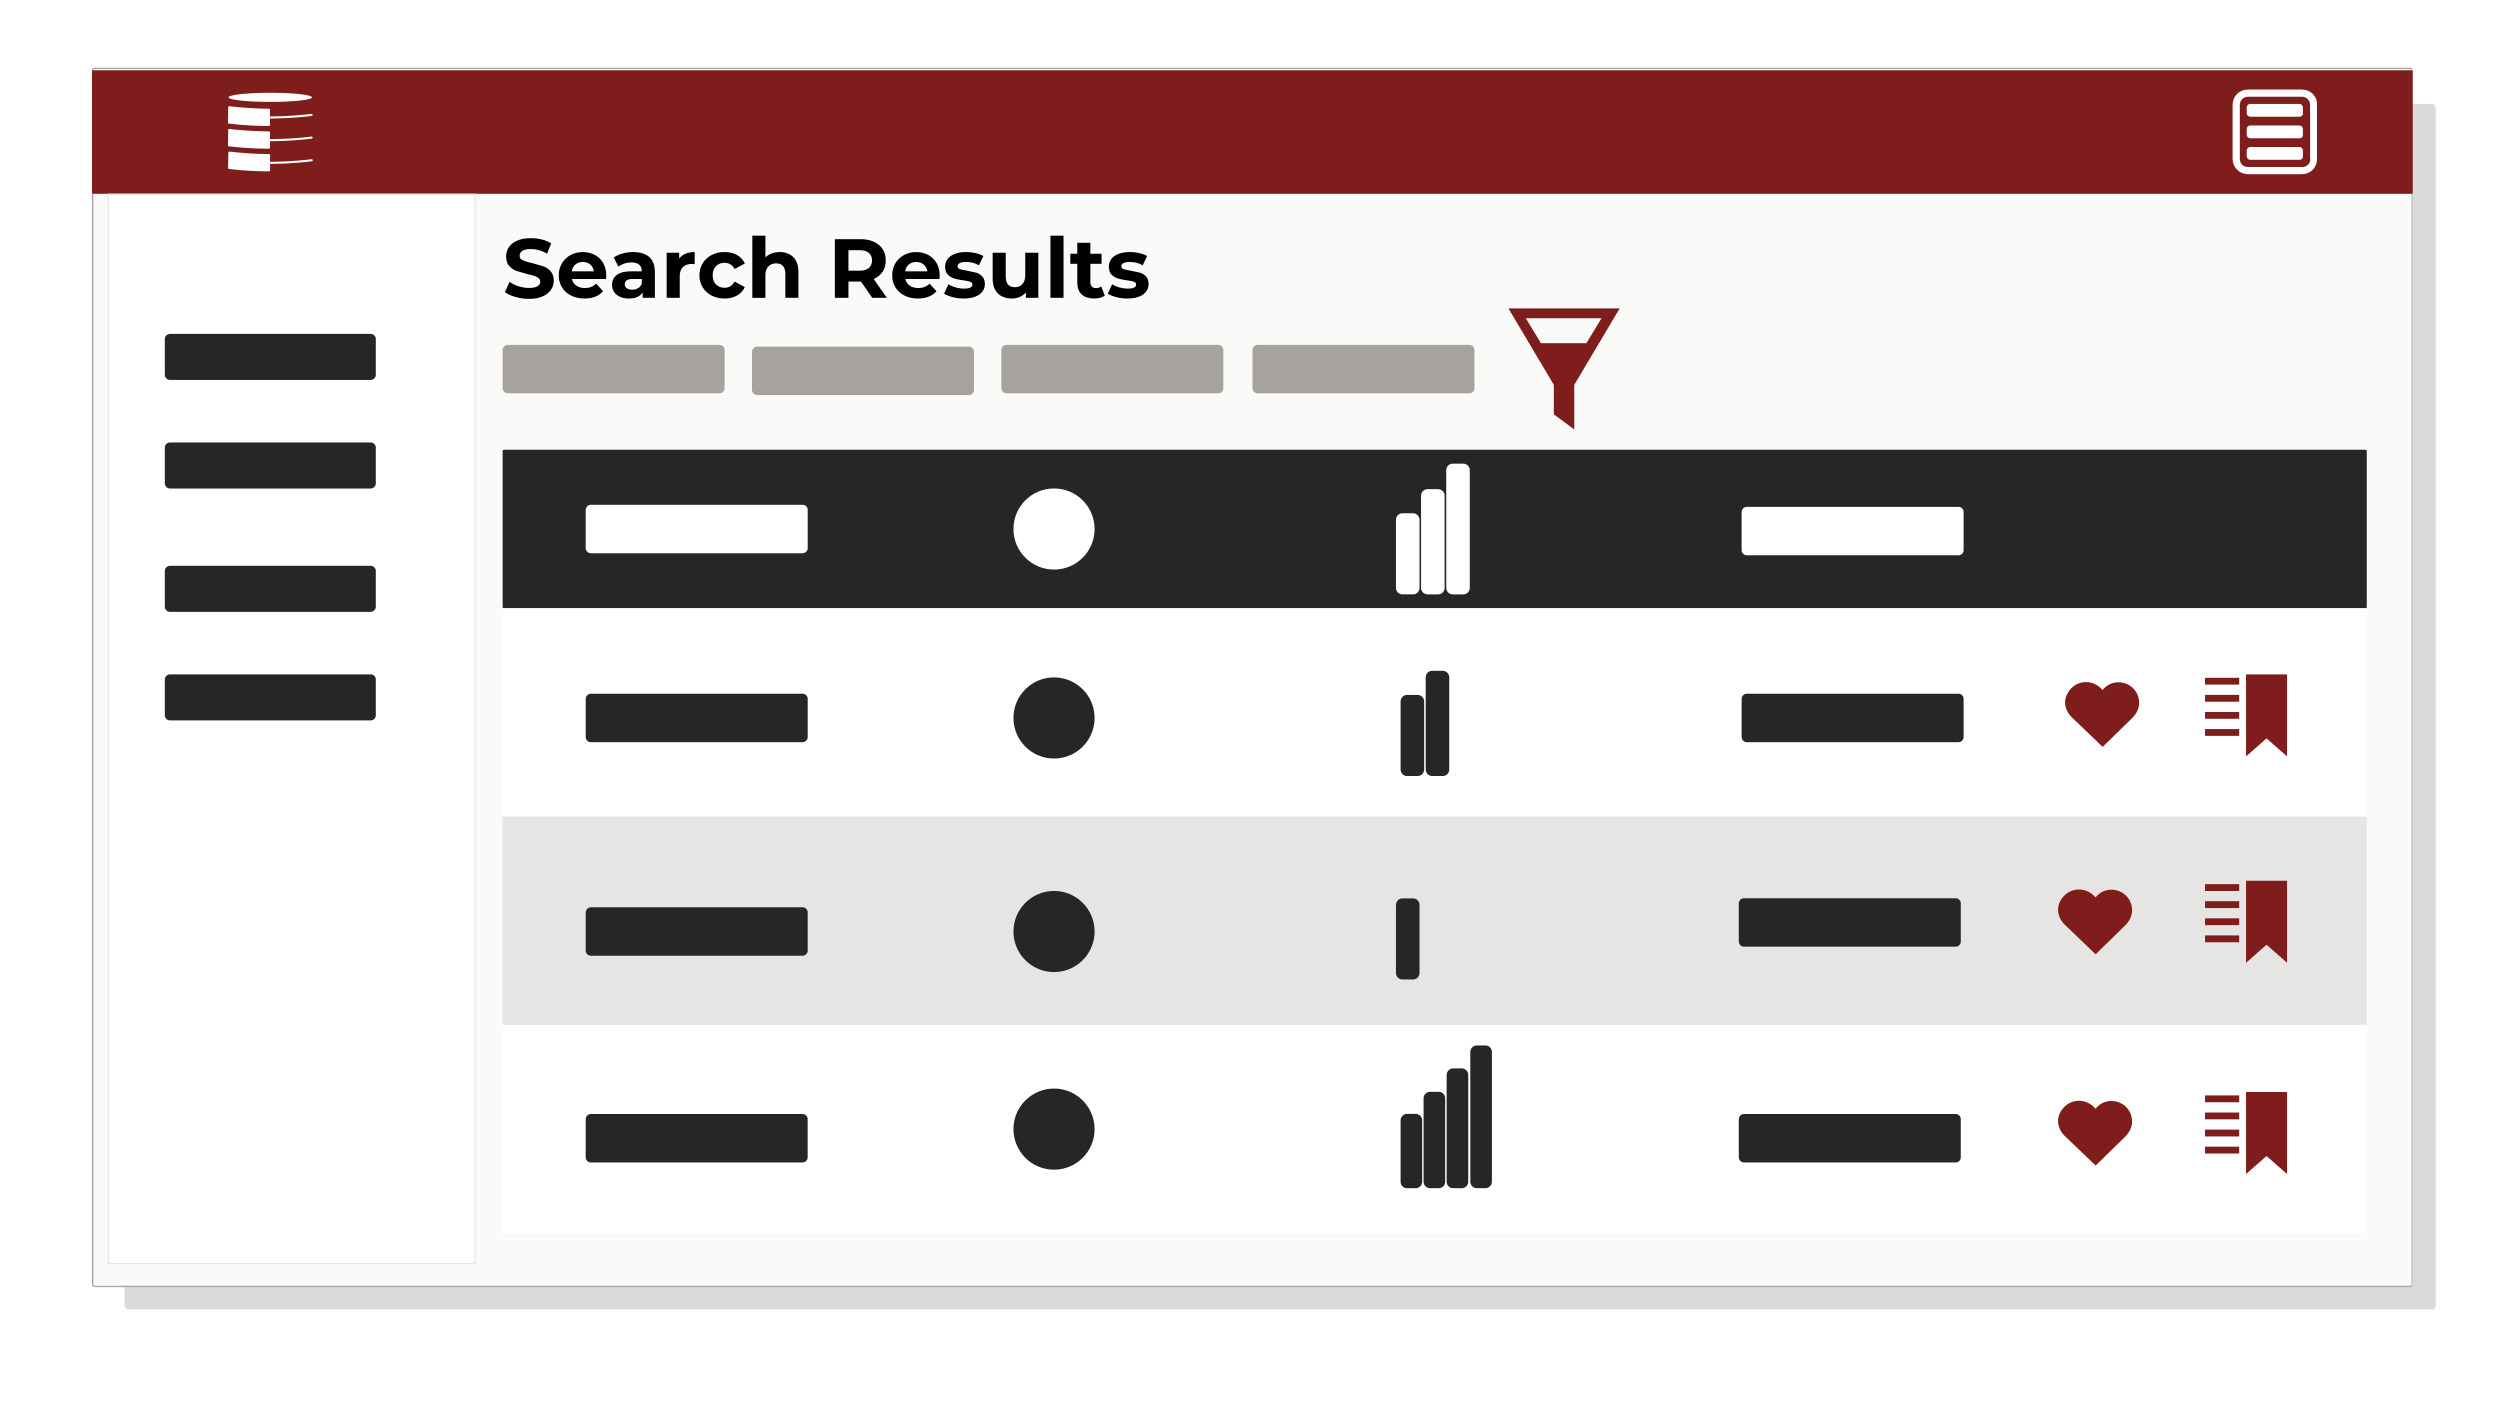 <?xml version="1.0" encoding="utf-8"?><svg xmlns="http://www.w3.org/2000/svg" width="1920" zoomAndPan="magnify" viewBox="0 0 1440 810" height="1080" preserveAspectRatio="xMidYMid meet"><style><![CDATA[.B{clip-rule:nonzero}.C{fill:#262626}.D{fill:#fff}.E{fill:#7f1d1d}.F{fill:#a8a29e}]]></style><defs><filter x="0%" y="0%" width="100%" height="100%" id="A"><feColorMatrix values="0 0 0 0 1 0 0 0 0 1 0 0 0 0 1 0 0 0 1 0" color-interpolation-filters="sRGB"/></filter><mask id="B"><g filter="url(#A)"><path fill="#000" fill-opacity=".17" d="M-144-81h1728v972H-144z"/></g></mask><clipPath id="C"><path d="M.766.848H1332v694.371H.766zm0 0" class="B"/></clipPath><clipPath id="D"><path d="M3.016.848h1326.684c.598 0 1.172.238 1.594.66s.656.992.656 1.59v689.871a2.25 2.25 0 0 1-.656 1.59c-.422.422-.996.66-1.594.66H3.016c-.598 0-1.168-.238-1.59-.66s-.66-.996-.66-1.59V3.098c0-.598.238-1.168.66-1.59s.992-.66 1.59-.66zm0 0" class="B"/></clipPath><clipPath id="E"><path d="M0 0h1333v696H0z"/></clipPath><clipPath id="F"><path d="M52.98 38.973H1390v702.41H52.98zm0 0" class="B"/></clipPath><clipPath id="G"><path d="M54.48 38.973h1333.867c.395 0 .777.16 1.059.441s.441.66.441 1.059v699.41c0 .398-.16.777-.441 1.059s-.664.441-1.059.441H54.48a1.49 1.49 0 0 1-1.062-.441c-.281-.281-.437-.66-.437-1.059V40.473c0-.398.156-.777.438-1.059s.664-.441 1.063-.441zm0 0" class="B"/></clipPath><clipPath id="H"><path d="M52.988 38.973H1389.48v702.75H52.988zm0 0" class="B"/></clipPath><clipPath id="I"><path d="M54.488 38.973h1333.844c.398 0 .781.16 1.063.441s.438.66.438 1.059v699.398a1.5 1.5 0 0 1-1.5 1.5H54.488a1.5 1.5 0 0 1-1.5-1.5V40.473c0-.398.156-.777.438-1.059s.664-.441 1.063-.441zm0 0" class="B"/></clipPath><clipPath id="J"><path d="M52.98 40.477H1390v71.16H52.98zm0 0" class="B"/></clipPath><clipPath id="K"><path d="M53.73 40.477h1335.367a.75.75 0 0 1 .527.219c.141.141.223.332.223.531v69.66c0 .199-.082.391-.223.531a.75.75 0 0 1-.527.219H53.73a.75.75 0 0 1-.75-.75v-69.66a.75.75 0 0 1 .75-.75zm0 0" class="B"/></clipPath><clipPath id="L"><path d="M289.512 259.063h1073.824v91.297H289.512zm0 0" class="B"/></clipPath><clipPath id="M"><path d="M290.262 259.063h1072.25a.75.75 0 0 1 .75.75v89.797a.75.75 0 0 1-.75.75H290.262a.75.75 0 0 1-.75-.75v-89.797a.75.75 0 0 1 .75-.75zm0 0" class="B"/></clipPath><clipPath id="N"><path d="M289.512 350.359h1073.953v120.008H289.512zm0 0" class="B"/></clipPath><clipPath id="O"><path d="M290.262 350.359h1072.25a.75.75 0 0 1 .75.75v118.508a.75.75 0 0 1-.75.75H290.262a.75.75 0 0 1-.75-.75V351.109a.75.75 0 0 1 .75-.75zm0 0" class="B"/></clipPath><clipPath id="P"><path d="M289.512 470.367h1073.953v120.004H289.512zm0 0" class="B"/></clipPath><clipPath id="Q"><path d="M290.262 470.367h1072.25a.75.75 0 0 1 .75.75v118.504a.75.75 0 0 1-.75.75H290.262a.75.75 0 0 1-.75-.75V471.117a.75.75 0 0 1 .75-.75zm0 0" class="B"/></clipPath><clipPath id="R"><path d="M289.512 590.371h1073.953v120.004H289.512zm0 0" class="B"/></clipPath><clipPath id="S"><path d="M290.262 590.371h1072.25a.75.75 0 0 1 .75.75v118.504a.75.75 0 0 1-.75.75H290.262a.75.75 0 0 1-.75-.75V591.121a.75.75 0 0 1 .75-.75zm0 0" class="B"/></clipPath><clipPath id="T"><path d="M337.367 290.758H465.34v27.906H337.367zm0 0" class="B"/></clipPath><clipPath id="U"><path d="M340.367 290.758h121.887a3 3 0 0 1 3 3v21.906a3 3 0 0 1-3 3H340.367a3 3 0 0 1-3-3v-21.906a3 3 0 0 1 3-3zm0 0" class="B"/></clipPath><clipPath id="V"><path d="M1003.176 291.938h127.969v27.902h-127.969zm0 0" class="B"/></clipPath><clipPath id="W"><path d="M1006.176 291.938h121.887a3 3 0 0 1 3 3v21.902a3 3 0 0 1-3 3h-121.887a3 3 0 0 1-3-3v-21.902a3 3 0 0 1 3-3zm0 0" class="B"/></clipPath><clipPath id="X"><path d="M337.367 399.59H465.34v27.902H337.367zm0 0" class="B"/></clipPath><clipPath id="Y"><path d="M340.367 399.59h121.887a3 3 0 0 1 3 3v21.902a3 3 0 0 1-3 3H340.367a3 3 0 0 1-3-3V402.59a3 3 0 0 1 3-3zm0 0" class="B"/></clipPath><clipPath id="Z"><path d="M1003.176 399.59h127.969v27.902h-127.969zm0 0" class="B"/></clipPath><clipPath id="a"><path d="M1006.176 399.59h121.887a3 3 0 0 1 3 3v21.902a3 3 0 0 1-3 3h-121.887a3 3 0 0 1-3-3V402.59a3 3 0 0 1 3-3zm0 0" class="B"/></clipPath><clipPath id="b"><path d="M337.367 522.594H465.34V550.5H337.367zm0 0" class="B"/></clipPath><clipPath id="c"><path d="M340.367 522.594h121.887a3 3 0 0 1 3 3V547.5a3 3 0 0 1-3 3H340.367a3 3 0 0 1-3-3v-21.906a3 3 0 0 1 3-3zm0 0" class="B"/></clipPath><clipPath id="d"><path d="M1001.547 517.391h127.969v27.906h-127.969zm0 0" class="B"/></clipPath><clipPath id="e"><path d="M1004.547 517.391h121.887a3 3 0 0 1 3 3v21.906a3 3 0 0 1-3 3h-121.887a3 3 0 0 1-3-3v-21.906a3 3 0 0 1 3-3zm0 0" class="B"/></clipPath><clipPath id="f"><path d="M1189.504 392.734h42.715v37.469h-42.715zm0 0" class="B"/></clipPath><clipPath id="g"><path d="M1191.195 398.84c-3.457 5.699-1.023 11.242 2.039 14.188l17.902 17.176 17.523-17.117c2.848-3.164 3.941-6.523 3.336-10.262-.84-5.176-5.102-9.187-10.367-9.762-3.23-.348-6.352.566-8.785 2.59a11.5 11.5 0 0 0-1.754 1.816 12.29 12.29 0 0 0-2.117-2.055c-2.801-2.129-6.367-2.973-9.789-2.316-3.242.629-6.152 2.719-7.988 5.742zm0 0" class="B"/></clipPath><clipPath id="h"><path d="M1185.438 512.199h42.715v37.469h-42.715zm0 0" class="B"/></clipPath><clipPath id="i"><path d="M1187.129 518.305c-3.457 5.699-1.023 11.242 2.039 14.188l17.902 17.176 17.523-17.117c2.848-3.164 3.941-6.523 3.332-10.262-.836-5.176-5.098-9.187-10.363-9.762-3.23-.348-6.352.566-8.785 2.59a11.67 11.67 0 0 0-1.754 1.816 12.29 12.29 0 0 0-2.117-2.055c-2.801-2.129-6.367-2.973-9.789-2.316-3.246.629-6.156 2.719-7.988 5.742zm0 0" class="B"/></clipPath><clipPath id="j"><path d="M337.355 641.672h127.969v27.906H337.355zm0 0" class="B"/></clipPath><clipPath id="k"><path d="M340.355 641.672h121.887a3 3 0 0 1 3 3v21.906a3 3 0 0 1-3 3H340.355a3 3 0 0 1-3-3v-21.906a3 3 0 0 1 3-3zm0 0" class="B"/></clipPath><clipPath id="l"><path d="M1001.547 641.672h127.969v27.906h-127.969zm0 0" class="B"/></clipPath><clipPath id="m"><path d="M1004.547 641.672h121.887a3 3 0 0 1 3 3v21.906a3 3 0 0 1-3 3h-121.887a3 3 0 0 1-3-3v-21.906a3 3 0 0 1 3-3zm0 0" class="B"/></clipPath><clipPath id="n"><path d="M1185.438 634h42.715v37.363h-42.715zm0 0" class="B"/></clipPath><clipPath id="o"><path d="M1187.129 640.004c-3.457 5.695-1.023 11.242 2.039 14.184l17.902 17.176 17.523-17.113c2.848-3.164 3.941-6.523 3.332-10.266-.836-5.172-5.098-9.184-10.363-9.758-3.23-.348-6.352.566-8.785 2.59-.656.543-1.242 1.152-1.754 1.813a12.27 12.27 0 0 0-2.117-2.051c-2.801-2.129-6.367-2.973-9.789-2.316-3.246.625-6.156 2.719-7.988 5.742zm0 0" class="B"/></clipPath><clipPath id="p"><path d="M62.066 111.637h211.98v616.641H62.066zm0 0" class="B"/></clipPath><clipPath id="q"><path d="M62.066 111.645h211.969v616.492H62.066zm0 0" class="B"/></clipPath><clipPath id="r"><path d="M94.93 192.324H216.57v26.523H94.93zm0 0" class="B"/></clipPath><clipPath id="s"><path d="M97.93 192.324h115.559a3 3 0 0 1 3 3v20.523a3 3 0 0 1-3 3H97.93a3 3 0 0 1-3-3v-20.523a3 3 0 0 1 3-3zm0 0" class="B"/></clipPath><clipPath id="t"><path d="M94.93 254.863H216.57v26.523H94.93zm0 0" class="B"/></clipPath><clipPath id="u"><path d="M97.93 254.863h115.559a3 3 0 0 1 3 3v20.523a3 3 0 0 1-3 3H97.93a3 3 0 0 1-3-3v-20.523a3 3 0 0 1 3-3zm0 0" class="B"/></clipPath><clipPath id="v"><path d="M94.93 325.898H216.57v26.523H94.93zm0 0" class="B"/></clipPath><clipPath id="w"><path d="M97.93 325.898h115.559a3 3 0 0 1 3 3v20.523a3 3 0 0 1-3 3H97.93a3 3 0 0 1-3-3v-20.523a3 3 0 0 1 3-3zm0 0" class="B"/></clipPath><clipPath id="x"><path d="M94.93 388.438H216.57v26.523H94.93zm0 0" class="B"/></clipPath><clipPath id="y"><path d="M97.93 388.438h115.559a3 3 0 0 1 2.121.879c.563.563.879 1.328.879 2.121v20.523c0 .797-.316 1.559-.879 2.125s-1.324.875-2.121.875H97.93c-.797 0-1.559-.312-2.121-.875s-.879-1.328-.879-2.125v-20.523c0-.793.316-1.559.879-2.121a3 3 0 0 1 2.121-.879zm0 0" class="B"/></clipPath><clipPath id="z"><path d="M583.754 281.348h46.727v46.727h-46.727zm0 0" class="B"/></clipPath><clipPath id="AA"><path d="M607.117 281.348c-12.902 0-23.363 10.461-23.363 23.363s10.461 23.363 23.363 23.363 23.363-10.461 23.363-23.363-10.461-23.363-23.363-23.363zm0 0" class="B"/></clipPath><clipPath id="AB"><path d="M583.754 390.18h46.727v46.727h-46.727zm0 0" class="B"/></clipPath><clipPath id="AC"><path d="M607.117 390.18c-12.902 0-23.363 10.457-23.363 23.363s10.461 23.363 23.363 23.363 23.363-10.461 23.363-23.363-10.461-23.363-23.363-23.363zm0 0" class="B"/></clipPath><clipPath id="AD"><path d="M583.754 513.184h46.727v46.727h-46.727zm0 0" class="B"/></clipPath><clipPath id="AE"><path d="M607.117 513.184c-12.902 0-23.363 10.461-23.363 23.363s10.461 23.363 23.363 23.363 23.363-10.461 23.363-23.363-10.461-23.363-23.363-23.363zm0 0" class="B"/></clipPath><clipPath id="AF"><path d="M583.754 627.012h46.727v46.727h-46.727zm0 0" class="B"/></clipPath><clipPath id="AG"><path d="M607.117 627.012c-12.902 0-23.363 10.461-23.363 23.363s10.461 23.363 23.363 23.363 23.363-10.461 23.363-23.363-10.461-23.363-23.363-23.363zm0 0" class="B"/></clipPath><clipPath id="AH"><path d="M804.078 295.641h13.574v46.762h-13.574zm0 0" class="B"/></clipPath><clipPath id="AI"><path d="M817.652 299.391v39.23a3.75 3.75 0 0 1-3.75 3.75h-6.074a3.75 3.75 0 0 1-3.75-3.75v-39.23a3.75 3.75 0 0 1 3.75-3.75h6.074a3.75 3.75 0 0 1 3.75 3.75zm0 0" class="B"/></clipPath><clipPath id="AJ"><path d="M818.531 281.758h13.574v60.652h-13.574zm0 0" class="B"/></clipPath><clipPath id="AK"><path d="M832.105 285.508v53.109a3.75 3.75 0 0 1-3.75 3.75h-6.074a3.75 3.75 0 0 1-3.75-3.75v-53.109a3.75 3.75 0 0 1 3.75-3.75h6.074a3.75 3.75 0 0 1 3.75 3.75zm0 0" class="B"/></clipPath><clipPath id="AL"><path d="M833.031 267.059h13.57v75.336h-13.57zm0 0" class="B"/></clipPath><clipPath id="AM"><path d="M846.602 270.809v67.813a3.75 3.75 0 0 1-3.75 3.75h-6.07a3.75 3.75 0 0 1-3.75-3.75v-67.812a3.75 3.75 0 0 1 3.75-3.75h6.07a3.75 3.75 0 0 1 3.75 3.75zm0 0" class="B"/></clipPath><clipPath id="AN"><path d="M806.742 400.27h13.574V447h-13.574zm0 0" class="B"/></clipPath><clipPath id="AO"><path d="M820.316 404.02v39.23a3.75 3.75 0 0 1-3.75 3.75h-6.074a3.75 3.75 0 0 1-3.75-3.75v-39.23a3.75 3.75 0 0 1 3.75-3.75h6.074a3.75 3.75 0 0 1 3.75 3.75zm0 0" class="B"/></clipPath><clipPath id="AP"><path d="M821.195 386.387h13.574V447h-13.574zm0 0" class="B"/></clipPath><clipPath id="AQ"><path d="M834.77 390.137v53.109a3.75 3.75 0 0 1-3.75 3.75h-6.074a3.75 3.75 0 0 1-3.75-3.75v-53.109a3.75 3.75 0 0 1 3.75-3.75h6.074a3.75 3.75 0 0 1 3.75 3.75zm0 0" class="B"/></clipPath><clipPath id="AR"><path d="M804.078 517.465h13.574v46.762h-13.574zm0 0" class="B"/></clipPath><clipPath id="AS"><path d="M817.652 521.215v39.227a3.75 3.75 0 0 1-3.75 3.75h-6.074a3.75 3.75 0 0 1-3.75-3.75v-39.227a3.75 3.75 0 0 1 3.75-3.75h6.074a3.75 3.75 0 0 1 3.75 3.75zm0 0" class="B"/></clipPath><clipPath id="AT"><path d="M806.742 641.594h12.441v42.852h-12.441zm0 0" class="B"/></clipPath><clipPath id="AU"><path d="M819.184 645.344v35.32c0 .996-.398 1.949-1.102 2.652s-1.656 1.098-2.648 1.098h-4.941c-.992 0-1.945-.395-2.648-1.098s-1.102-1.656-1.102-2.652v-35.32c0-.996.398-1.949 1.102-2.652s1.656-1.098 2.648-1.098h4.941c.992 0 1.945.395 2.648 1.098s1.102 1.656 1.102 2.652zm0 0" class="B"/></clipPath><clipPath id="AV"><path d="M819.984 628.875h12.438v55.582h-12.437zm0 0" class="B"/></clipPath><clipPath id="AW"><path d="M832.422 632.625v48.043a3.75 3.75 0 0 1-1.098 2.652c-.703.703-1.66 1.098-2.652 1.098h-4.937a3.75 3.75 0 0 1-3.75-3.75v-48.043a3.75 3.75 0 0 1 3.75-3.75h4.938c.992 0 1.949.395 2.652 1.098a3.75 3.75 0 0 1 1.098 2.652zm0 0" class="B"/></clipPath><clipPath id="AX"><path d="M833.273 615.398h12.438v69.043h-12.437zm0 0" class="B"/></clipPath><clipPath id="AY"><path d="M845.711 619.148v61.52a3.75 3.75 0 0 1-3.75 3.75h-4.937a3.75 3.75 0 0 1-3.75-3.75v-61.52c0-.992.395-1.945 1.098-2.652a3.75 3.75 0 0 1 2.652-1.098h4.938a3.75 3.75 0 0 1 2.652 1.098c.703.707 1.098 1.66 1.098 2.652zm0 0" class="B"/></clipPath><clipPath id="AZ"><path d="M846.895 602.184h12.438v82.258h-12.437zm0 0" class="B"/></clipPath><clipPath id="Aa"><path d="M859.332 605.934v74.73a3.75 3.75 0 0 1-3.75 3.75h-4.937a3.75 3.75 0 0 1-3.75-3.75v-74.73c0-.992.395-1.949 1.098-2.652a3.75 3.75 0 0 1 2.652-1.098h4.938a3.75 3.75 0 0 1 2.652 1.098c.703.703 1.098 1.66 1.098 2.652zm0 0" class="B"/></clipPath><clipPath id="Ab"><path d="M289.512 198.648H417.48v27.902H289.512zm0 0" class="B"/></clipPath><clipPath id="Ac"><path d="M292.512 198.648h121.883a3 3 0 0 1 3 3v21.902a3 3 0 0 1-3 3H292.512c-1.66 0-3-1.34-3-3v-21.902a3 3 0 0 1 3-3zm0 0" class="B"/></clipPath><clipPath id="Ad"><path d="M433.145 199.656h127.973v27.906H433.145zm0 0" class="B"/></clipPath><clipPath id="Ae"><path d="M436.145 199.656h121.887a3 3 0 0 1 3 3v21.906a3 3 0 0 1-3 3H436.145a3 3 0 0 1-3-3v-21.906a3 3 0 0 1 3-3zm0 0" class="B"/></clipPath><clipPath id="Af"><path d="M576.781 198.648H704.75v27.902H576.781zm0 0" class="B"/></clipPath><clipPath id="Ag"><path d="M579.781 198.648h121.887a3 3 0 0 1 3 3v21.902a3 3 0 0 1-3 3H579.781a3 3 0 0 1-3-3v-21.902a3 3 0 0 1 3-3zm0 0" class="B"/></clipPath><clipPath id="Ah"><path d="M721.414 198.648h127.969v27.902H721.414zm0 0" class="B"/></clipPath><clipPath id="Ai"><path d="M724.414 198.648h121.883a3 3 0 0 1 3 3v21.902c0 1.66-1.34 3-3 3H724.414c-1.66 0-3-1.34-3-3v-21.902a3 3 0 0 1 3-3zm0 0" class="B"/></clipPath><clipPath id="Aj"><path d="M1285.988 51.578h48.75v48.75h-48.75zm0 0" class="B"/></clipPath><clipPath id="Ak"><path d="M868 177.641h65v69.75h-65zm0 0" class="B"/></clipPath><clipPath id="Al"><path d="M1270.094 388.438h47.25v47.25h-47.25zm0 0" class="B"/></clipPath><clipPath id="Am"><path d="M1270.094 507.297h47.25v47.25h-47.25zm0 0" class="B"/></clipPath><clipPath id="An"><path d="M1270.094 628.996h47.25v47.25h-47.25zm0 0" class="B"/></clipPath><path id="Ao" d="M289.512 470.367h1073.953v120.004H289.512zm0 0"/><path id="Ap" d="M1003.176 291.938h127.859v27.902h-127.859zm0 0"/><path id="Aq" d="M1001.547 517.391h127.859v27.906h-127.859zm0 0"/><path id="Ar" d="M1189.504 392.883h42.715v37.32h-42.715zm0 0"/><path id="As" d="M94.93 192.324h121.535v26.523H94.93zm0 0"/><path id="At" d="M583.754 281.348h46.727v46.727h-46.727zm0 0"/><path id="Au" d="M1317.344 435.688l-11.812-10.375-11.812 10.375v-47.25h23.625zm-27.562-45.281h-19.687v3.938h19.688zm0 9.844h-19.687v3.938h19.688zm0 9.844h-19.687v3.938h19.688zm0 9.844h-19.687v3.938h19.688zm0 0"/><path id="Av" d="M349.209 158.659c0 .105-.047.781-.141 2.031h-19.641c.352 1.605 1.188 2.875 2.5 3.813 1.32.938 2.969 1.406 4.938 1.406 1.344 0 2.535-.203 3.578-.609 1.051-.406 2.031-1.039 2.938-1.906l4 4.344c-2.449 2.805-6.023 4.203-10.719 4.203-2.93 0-5.516-.57-7.766-1.719s-3.992-2.727-5.219-4.75c-1.219-2.031-1.828-4.332-1.828-6.906 0-2.539.602-4.832 1.813-6.875s2.863-3.633 4.969-4.781 4.457-1.719 7.063-1.719c2.539 0 4.844.547 6.906 1.641s3.676 2.668 4.844 4.719c1.176 2.043 1.766 4.414 1.766 7.109zm-13.469-7.766c-1.699 0-3.133.484-4.297 1.453-1.156.961-1.859 2.277-2.109 3.953h12.781c-.25-1.645-.961-2.957-2.125-3.937-1.156-.977-2.574-1.469-4.25-1.469zm0 0"/><path id="Aw" d="M555.026 171.941c-2.156 0-4.266-.266-6.328-.797s-3.703-1.195-4.922-2l2.5-5.406c1.164.742 2.566 1.344 4.203 1.813 1.645.461 3.254.688 4.828.688 3.188 0 4.781-.785 4.781-2.359 0-.738-.437-1.27-1.312-1.594-.867-.32-2.199-.598-4-.828-2.125-.312-3.883-.676-5.266-1.094a8.33 8.33 0 0 1-3.594-2.234c-1.012-1.062-1.516-2.57-1.516-4.531 0-1.645.473-3.102 1.422-4.375s2.328-2.258 4.141-2.969c1.82-.707 3.973-1.062 6.453-1.062a24.94 24.94 0 0 1 5.469.609c1.82.406 3.332.965 4.531 1.672l-2.516 5.344c-2.281-1.281-4.777-1.922-7.484-1.922-1.605 0-2.812.227-3.625.672-.805.449-1.203 1.027-1.203 1.734 0 .813.43 1.383 1.297 1.703.875.313 2.258.617 4.156.906l5.219 1.141c1.352.398 2.523 1.125 3.516 2.188 1 1.063 1.5 2.543 1.5 4.438 0 1.617-.484 3.055-1.453 4.313-.961 1.25-2.367 2.227-4.219 2.922-1.844.688-4.039 1.031-6.578 1.031zm0 0"/></defs><g class="D"><path d="M-144-81h1728v972H-144z"/><path d="M-144-81h1728v972H-144z"/></g><g mask="url(#B)" class="C"><g transform="translate(71 59)"><g clip-path="url(#E)"><g clip-path="url(#C)"><g clip-path="url(#D)"><path d="M.766.848h1331.777v694.371H.766zm0 0"/></g></g></g></g></g><g clip-path="url(#F)"><g clip-path="url(#G)"><path fill="#fafaf9" d="M52.98 38.973h1336.223v702.41H52.98zm0 0"/></g></g><g clip-path="url(#H)"><g clip-path="url(#I)"><path fill="none" d="M54.488 38.973h1333.844c.398 0 .781.16 1.063.441s.438.66.438 1.059v699.398a1.5 1.5 0 0 1-1.5 1.5H54.488a1.5 1.5 0 0 1-1.5-1.5V40.473c0-.398.156-.777.438-1.059s.664-.441 1.063-.441zm0 0" stroke="#a8a29e" stroke-width="1.5"/></g></g><g clip-path="url(#J)" class="E"><g clip-path="url(#K)"><path d="M52.98 40.477h1336.77v71.16H52.98zm0 0"/></g></g><path d="M179.391 78.668a210.64 210.64 0 0 1-23.898 1.465v-3.84a.58.58 0 0 0-.176-.426c-.117-.117-.258-.176-.422-.176a206.98 206.98 0 0 1-22.754-1.43c-.164-.02-.312.02-.441.121s-.207.234-.23.398l-.156 8.824a.6.6 0 0 0 .137.449c.109.133.246.207.414.223 7.957.945 14.988 1.313 23 1.371.168.004.313-.051.438-.168s.188-.258.191-.426v-3.711a212.36 212.36 0 0 0 24.047-1.473.59.59 0 0 0 .406-.227.57.57 0 0 0 .129-.445v-.016a.59.59 0 0 0-.234-.398.58.58 0 0 0-.449-.117zm.063 13.051a210.58 210.58 0 0 1-23.895 1.465v-3.84a.58.58 0 0 0-.176-.426.59.59 0 0 0-.422-.176 207.05 207.05 0 0 1-22.758-1.43.58.58 0 0 0-.668.52l-.156 8.824a.58.58 0 0 0 .551.672c7.957.945 14.984 1.313 23 1.371.168.004.313-.051.438-.168s.188-.258.191-.43v-3.707c8.043-.035 16.059-.527 24.043-1.473a.59.59 0 0 0 .41-.227.57.57 0 0 0 .129-.445v-.016a.59.59 0 0 0-.687-.516zm-.062-26.133a209.7 209.7 0 0 1-23.898 1.469v-3.844c0-.164-.059-.305-.176-.422s-.258-.176-.422-.176a206.03 206.03 0 0 1-22.754-1.434c-.164-.02-.312.02-.441.121s-.207.234-.23.398l-.156 8.828c-.016.168.031.316.137.449s.246.203.414.223c7.957.941 14.988 1.309 23 1.371a.61.61 0 0 0 .438-.168.59.59 0 0 0 .191-.426v-3.711a211.46 211.46 0 0 0 24.047-1.477.6.6 0 0 0 .406-.223.58.58 0 0 0 .129-.445v-.016a.59.59 0 0 0-.234-.402.61.61 0 0 0-.449-.117zm.319-9.516c0 .086-.039.172-.117.258s-.191.172-.344.254a4.46 4.46 0 0 1-.574.25 8.88 8.88 0 0 1-.793.242l-1.008.234-1.211.219-1.406.207-1.582.191-1.746.172-1.895.156-2.02.129-2.133.113-2.219.086-2.285.063-2.332.035-2.355.016a156.97 156.97 0 0 1-2.352-.016l-2.332-.035-2.285-.062-2.219-.086-2.133-.113-2.02-.129-1.895-.156-1.746-.172-1.582-.191-1.406-.207-1.211-.219-1.008-.234-.793-.242a3.92 3.92 0 0 1-.574-.25c-.152-.082-.27-.168-.344-.254s-.117-.172-.117-.258.039-.172.117-.258.191-.168.344-.254a4.39 4.39 0 0 1 .574-.25 8.98 8.98 0 0 1 .793-.242l1.008-.23 1.211-.223 1.406-.207 1.582-.191 1.746-.172 1.895-.152 2.02-.133 2.133-.109 2.219-.09 2.285-.062 2.332-.035 2.352-.016 2.355.016 2.332.035 2.285.063 2.219.09 2.133.109 2.02.133 1.895.152 1.746.172 1.582.191 1.406.207 1.211.223 1.008.23.793.242c.227.082.418.168.574.25s.266.168.344.254.117.172.117.258zm0 0" class="D"/><g clip-path="url(#L)" class="C"><g clip-path="url(#M)"><path d="M289.512 259.063h1073.82v91.297H289.512zm0 0"/></g></g><g clip-path="url(#N)" class="D"><g clip-path="url(#O)"><path d="M289.512 350.359h1073.953v120.008H289.512zm0 0"/></g></g><g clip-path="url(#P)"><g clip-path="url(#Q)"><use href="#Ao" fill="#e7e5e4"/></g></g><g clip-path="url(#R)" class="D"><g clip-path="url(#S)"><path d="M289.512 590.371h1073.953v120.004H289.512zm0 0"/></g></g><g clip-path="url(#T)" class="D"><g clip-path="url(#U)"><path d="M337.367 290.758H465.23v27.906H337.367zm0 0"/></g></g><g clip-path="url(#V)" class="D"><g clip-path="url(#W)"><use href="#Ap"/></g></g><g clip-path="url(#X)" class="C"><g clip-path="url(#Y)"><path d="M337.367 399.59H465.23v27.902H337.367zm0 0"/></g></g><g clip-path="url(#Z)" class="C"><g clip-path="url(#a)"><path d="M1003.176 399.59h127.859v27.902h-127.859zm0 0"/></g></g><g clip-path="url(#b)" class="C"><g clip-path="url(#c)"><path d="M337.367 522.594H465.23V550.5H337.367zm0 0"/></g></g><g clip-path="url(#d)" class="C"><g clip-path="url(#e)"><use href="#Aq"/></g></g><g clip-path="url(#f)" class="E"><g clip-path="url(#g)"><use href="#Ar"/></g></g><g clip-path="url(#h)" class="E"><g clip-path="url(#i)"><path d="M1185.438 512.348h42.715v37.32h-42.715zm0 0"/></g></g><g clip-path="url(#j)" class="C"><g clip-path="url(#k)"><path d="M337.355 641.672h127.859v27.906H337.355zm0 0"/></g></g><g clip-path="url(#l)" class="C"><g clip-path="url(#m)"><path d="M1001.547 641.672h127.859v27.906h-127.859zm0 0"/></g></g><g clip-path="url(#n)" class="E"><g clip-path="url(#o)"><path d="M1185.438 634.043h42.715v37.32h-42.715zm0 0"/></g></g><g clip-path="url(#p)" class="D"><path d="M62.066 111.637h211.98v616.887H62.066zm0 0"/></g><g clip-path="url(#q)"><path fill="none" d="M62.066 111.645h211.969v616.613H62.066zm0 0" stroke="#e7e5e4" stroke-width="1.5"/></g><g clip-path="url(#r)" class="C"><g clip-path="url(#s)"><use href="#As"/></g></g><g clip-path="url(#t)" class="C"><g clip-path="url(#u)"><path d="M94.93 254.863h121.535v26.523H94.93zm0 0"/></g></g><g clip-path="url(#v)" class="C"><g clip-path="url(#w)"><path d="M94.93 325.898h121.535v26.523H94.93zm0 0"/></g></g><g clip-path="url(#x)" class="C"><g clip-path="url(#y)"><path d="M94.93 388.438h121.535v26.523H94.93zm0 0"/></g></g><g clip-path="url(#z)" class="D"><g clip-path="url(#AA)"><use href="#At"/></g></g><g clip-path="url(#AB)" class="C"><g clip-path="url(#AC)"><path d="M583.754 390.18h46.727v46.727h-46.727zm0 0"/></g></g><g clip-path="url(#AD)" class="C"><g clip-path="url(#AE)"><path d="M583.754 513.184h46.727v46.727h-46.727zm0 0"/></g></g><g clip-path="url(#AF)" class="C"><g clip-path="url(#AG)"><path d="M583.754 627.012h46.727v46.727h-46.727zm0 0"/></g></g><g clip-path="url(#AH)" class="D"><g clip-path="url(#AI)"><path d="M817.652 295.641v46.711h-13.574v-46.711zm0 0"/></g></g><g clip-path="url(#AJ)" class="D"><g clip-path="url(#AK)"><path d="M832.105 281.758v60.598h-13.574v-60.598zm0 0"/></g></g><g clip-path="url(#AL)" class="D"><g clip-path="url(#AM)"><path d="M846.602 267.059v75.336h-13.57v-75.336zm0 0"/></g></g><g clip-path="url(#AN)" class="C"><g clip-path="url(#AO)"><path d="M820.316 400.27v46.711h-13.574V400.27zm0 0"/></g></g><g clip-path="url(#AP)" class="C"><g clip-path="url(#AQ)"><path d="M834.77 386.387v60.598h-13.574v-60.598zm0 0"/></g></g><g clip-path="url(#AR)" class="C"><g clip-path="url(#AS)"><path d="M817.652 517.465v46.707h-13.574v-46.707zm0 0"/></g></g><g clip-path="url(#AT)" class="C"><g clip-path="url(#AU)"><path d="M819.184 641.594v42.805h-12.441v-42.805zm0 0"/></g></g><g clip-path="url(#AV)" class="C"><g clip-path="url(#AW)"><path d="M832.422 628.875v55.531h-12.437v-55.531zm0 0"/></g></g><g clip-path="url(#AX)" class="C"><g clip-path="url(#AY)"><path d="M845.711 615.398v69.043h-12.437v-69.043zm0 0"/></g></g><g clip-path="url(#AZ)" class="C"><g clip-path="url(#Aa)"><path d="M859.332 602.184v82.207h-12.437v-82.207zm0 0"/></g></g><g clip-path="url(#Ab)" class="F"><g clip-path="url(#Ac)"><path d="M289.512 198.648h127.859v27.902H289.512zm0 0"/></g></g><g clip-path="url(#Ad)" class="F"><g clip-path="url(#Ae)"><path d="M433.145 199.656h127.863v27.906H433.145zm0 0"/></g></g><g clip-path="url(#Af)" class="F"><g clip-path="url(#Ag)"><path d="M576.781 198.648h127.859v27.902H576.781zm0 0"/></g></g><g clip-path="url(#Ah)" class="F"><g clip-path="url(#Ai)"><path d="M721.414 198.648h127.859v27.902H721.414zm0 0"/></g></g><g clip-path="url(#Aj)" class="D"><path d="M1332.227 54.09c-1.773-1.625-3.988-2.512-6.352-2.512h-31.023c-2.363 0-4.578.887-6.352 2.512-1.625 1.773-2.512 3.988-2.512 6.352v31.023c0 2.363.887 4.578 2.512 6.203 1.773 1.773 3.988 2.66 6.352 2.66h31.023c2.363 0 4.578-.887 6.203-2.512s2.512-3.84 2.512-6.203V60.441c.148-2.363-.738-4.578-2.363-6.352zm-1.477 37.375c0 1.328-.445 2.512-1.332 3.398s-2.066 1.328-3.395 1.328h-31.172c-1.328 0-2.512-.441-3.398-1.328s-1.328-2.07-1.328-3.398V60.441c0-2.656 2.066-4.727 4.727-4.727h31.023c2.66 0 4.727 2.07 4.727 4.727v31.023zm-6.207.59h-28.363c-1.18 0-2.066-.887-2.066-2.066v-3.25c0-1.184.887-2.07 2.066-2.07h28.219c1.18 0 2.066.887 2.066 2.07v3.25c.148 1.18-.738 2.066-1.922 2.066zm0-12.406h-28.363c-1.18 0-2.066-.887-2.066-2.07v-3.25c0-1.18.887-2.066 2.066-2.066h28.219c1.18 0 2.066.887 2.066 2.066v3.25c.148 1.184-.738 2.07-1.922 2.07zm0-12.41h-28.363c-1.18 0-2.066-.887-2.066-2.07v-3.25c0-1.18.887-2.066 2.066-2.066h28.219c1.18 0 2.066.887 2.066 2.066v3.25c.148 1.184-.738 2.07-1.922 2.07zm0 0"/></g><g clip-path="url(#Ak)" class="E"><path d="M868.852 177.641l26.156 44.031v17l11.77 8.719v-25.719l26.156-44.031zm53.617 5.668l-8.719 14.387h-26.156l-8.719-14.387zm0 0"/></g><g clip-path="url(#Al)" class="E"><use href="#Au"/></g><g clip-path="url(#Am)" class="E"><path d="M1317.344 554.547l-11.812-10.375-11.812 10.375v-47.25h23.625zm-27.562-45.281h-19.687v3.938h19.688zm0 9.844h-19.687v3.938h19.688zm0 9.844h-19.687v3.938h19.688zm0 9.844h-19.687v3.938h19.688zm0 0"/></g><g clip-path="url(#An)" class="E"><path d="M1317.344 676.246l-11.812-10.375-11.812 10.375v-47.25h23.625zm-27.562-45.281h-19.687v3.938h19.688zm0 9.844h-19.687v3.938h19.688zm0 9.844h-19.687v3.938h19.688zm0 9.844h-19.687v3.938h19.688zm0 0"/></g><path d="M304.619 172.128a27.78 27.78 0 0 1-7.75-1.078c-2.492-.727-4.496-1.672-6.016-2.828l2.656-5.891c1.445 1.063 3.164 1.918 5.156 2.563 2 .637 4 .953 6 .953 2.219 0 3.859-.328 4.922-.984s1.594-1.531 1.594-2.625c0-.801-.32-1.469-.953-2-.625-.531-1.43-.957-2.406-1.281s-2.309-.676-3.984-1.062l-6.328-1.828c-1.637-.613-3.043-1.598-4.219-2.953-1.168-1.352-1.75-3.156-1.75-5.406 0-1.957.531-3.734 1.594-5.328s2.66-2.852 4.797-3.781c2.133-.937 4.75-1.406 7.844-1.406a26.2 26.2 0 0 1 6.313.766c2.063.512 3.867 1.25 5.422 2.219l-2.422 5.938c-3.117-1.77-6.234-2.656-9.359-2.656-2.187 0-3.809.355-4.859 1.063-1.043.711-1.562 1.641-1.562 2.797 0 1.168.602 2.031 1.813 2.594s3.051 1.117 5.531 1.656l6.313 1.844a10.31 10.31 0 0 1 4.219 2.891c1.176 1.324 1.766 3.109 1.766 5.359 0 1.93-.543 3.688-1.625 5.281-1.074 1.594-2.687 2.859-4.844 3.797-2.156.926-4.777 1.391-7.859 1.391zm0 0"/><use href="#Av"/><path d="M364.712 145.191c4.02 0 7.109.961 9.266 2.875s3.234 4.809 3.234 8.672v14.813h-7.047v-3.234c-1.418 2.418-4.059 3.625-7.922 3.625-1.992 0-3.719-.34-5.187-1.016-1.461-.676-2.578-1.609-3.359-2.797-.773-1.195-1.156-2.551-1.156-4.062 0-2.406.906-4.301 2.719-5.687 1.82-1.383 4.633-2.078 8.438-2.078h5.984c0-1.645-.5-2.91-1.5-3.797s-2.496-1.328-4.484-1.328a12.99 12.99 0 0 0-4.078.656c-1.336.438-2.469 1.027-3.406 1.766l-2.703-5.266c1.414-1 3.113-1.77 5.094-2.312 1.977-.551 4.016-.828 6.109-.828zm-.578 21.672c1.281 0 2.422-.297 3.422-.891s1.707-1.469 2.125-2.625v-2.656h-5.172c-3.086 0-4.625 1.016-4.625 3.047 0 .961.375 1.719 1.125 2.281.758.563 1.801.844 3.125.844zm27.076-17.86c.895-1.25 2.109-2.195 3.641-2.844s3.289-.969 5.281-.969v6.953l-1.687-.094c-2.156 0-3.852.605-5.078 1.813-1.219 1.211-1.828 3.016-1.828 5.422v12.266h-7.531v-25.969h7.203zm26.162 22.938c-2.773 0-5.262-.57-7.469-1.719-2.199-1.145-3.918-2.727-5.156-4.75-1.242-2.031-1.859-4.332-1.859-6.906s.617-4.867 1.859-6.891c1.238-2.031 2.957-3.617 5.156-4.766 2.207-1.145 4.695-1.719 7.469-1.719 2.727 0 5.113.574 7.156 1.719s3.531 2.781 4.469 4.906l-5.844 3.125c-1.355-2.375-3.305-3.562-5.844-3.562-1.961 0-3.586.648-4.875 1.938-1.281 1.281-1.922 3.031-1.922 5.25s.641 3.977 1.922 5.266c1.289 1.281 2.914 1.922 4.875 1.922 2.582 0 4.531-1.187 5.844-3.562l5.844 3.188c-.937 2.055-2.43 3.664-4.469 4.828-2.043 1.156-4.43 1.734-7.156 1.734zm31.76-26.75c3.207 0 5.801.969 7.781 2.906 1.977 1.93 2.969 4.793 2.969 8.594v14.859h-7.531v-13.703c0-2.062-.453-3.598-1.359-4.609-.898-1.02-2.195-1.531-3.891-1.531-1.898 0-3.414.59-4.547 1.766-1.125 1.18-1.687 2.922-1.687 5.234v12.844h-7.531v-35.812h7.531v12.547c1-1 2.207-1.766 3.625-2.297s2.961-.797 4.641-.797zm53.275 26.359l-6.516-9.406h-7.187v9.406h-7.828v-33.781h14.625c3 0 5.598.5 7.797 1.5 2.207.992 3.906 2.402 5.094 4.234s1.781 4.008 1.781 6.516-.605 4.68-1.812 6.5c-1.199 1.813-2.906 3.203-5.125 4.172l7.578 10.859zm-.141-21.531c0-1.895-.617-3.348-1.844-4.359-1.219-1.02-3-1.531-5.344-1.531h-6.375v11.781h6.375c2.344 0 4.125-.516 5.344-1.547 1.227-1.031 1.844-2.477 1.844-4.344zm0 0"/><use href="#Av" x="192.048"/><use href="#Aw"/><path d="M598.077 145.581v25.969h-7.156v-3.094c-.992 1.125-2.18 1.992-3.562 2.594-1.387.594-2.883.891-4.484.891-3.418 0-6.125-.977-8.125-2.937-1.992-1.969-2.984-4.883-2.984-8.75v-14.672h7.531v13.563c0 4.188 1.754 6.281 5.266 6.281 1.801 0 3.25-.586 4.344-1.766s1.641-2.922 1.641-5.234v-12.844zm6.986-9.843h7.531v35.813h-7.531zm31.278 34.562c-.742.543-1.652.953-2.734 1.234-1.074.27-2.203.406-3.391.406-3.094 0-5.484-.785-7.172-2.359-1.687-1.582-2.531-3.898-2.531-6.953v-10.672h-4v-5.797h4v-6.312h7.531v6.313h6.469v5.797h-6.469v10.563c0 1.094.281 1.945.844 2.547.563.594 1.359.891 2.391.891 1.188 0 2.203-.32 3.047-.969zm0 0"/><use href="#Aw" x="94.31"/></svg>
